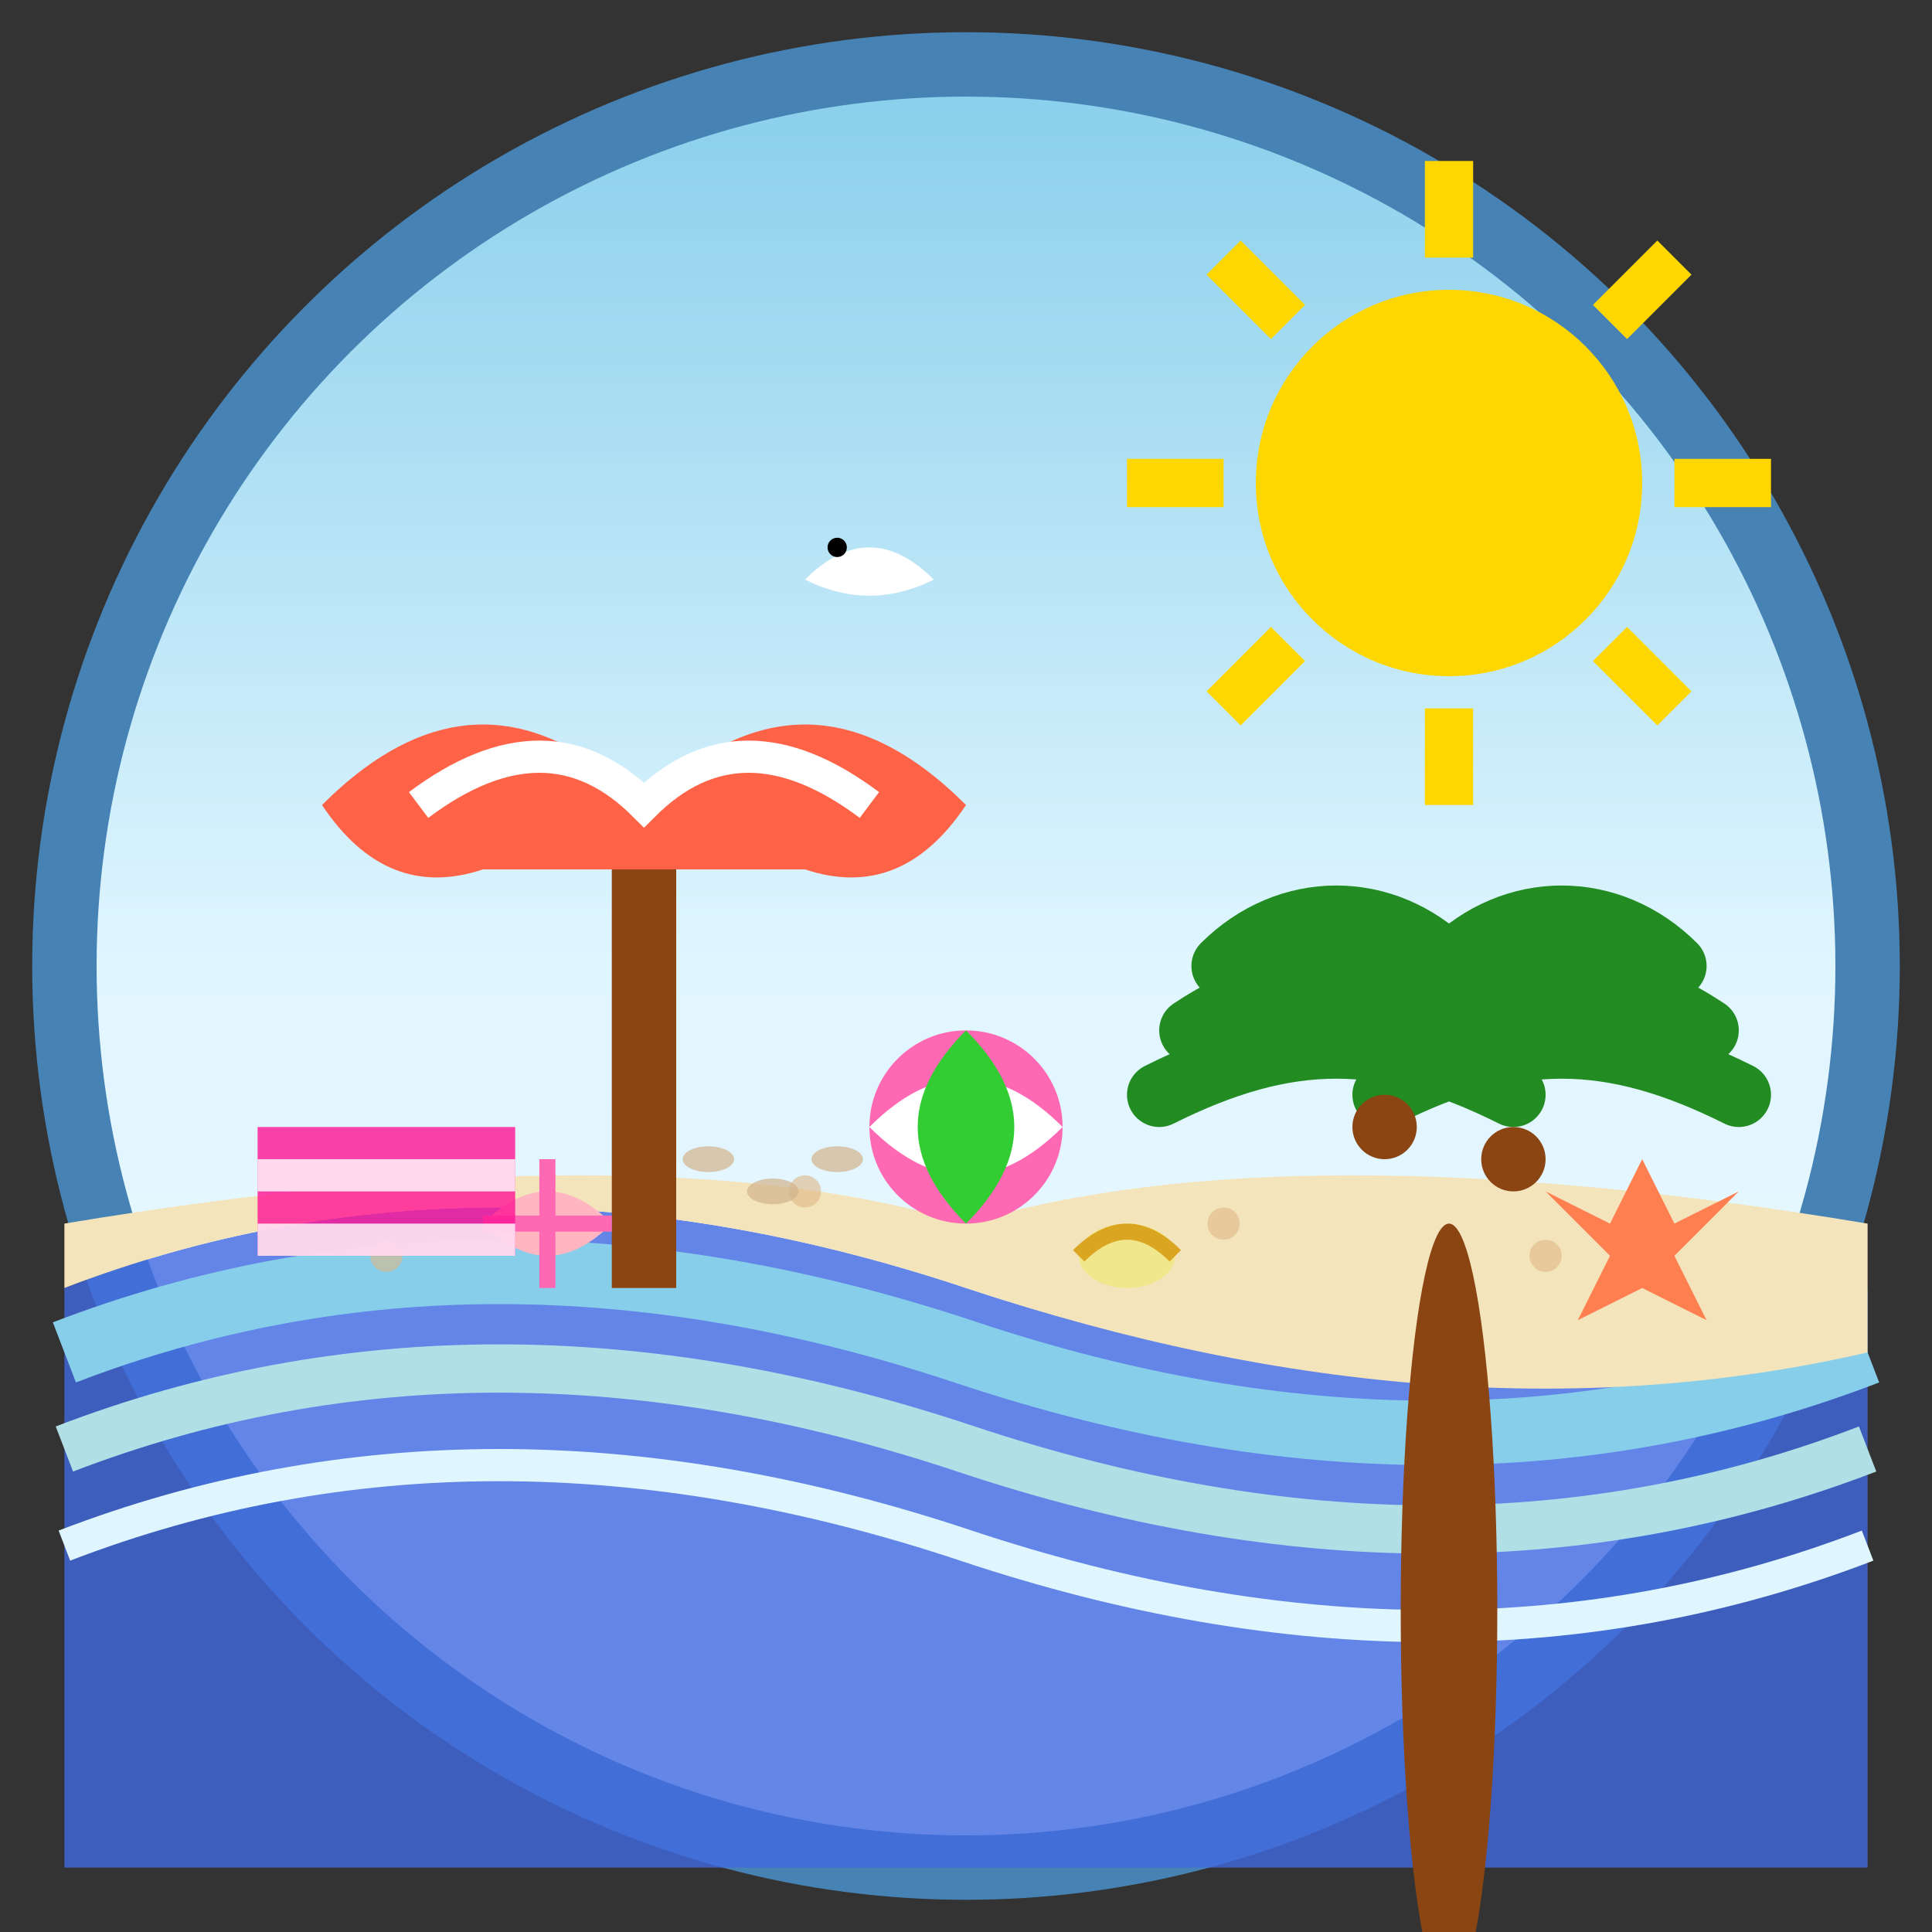 <svg width="60" height="60" viewBox="0 0 60 60" fill="none" xmlns="http://www.w3.org/2000/svg">
    <rect x="0" y="0" width="60" height="60" fill="#333333" stroke="none"/>
    <!-- Background Circle -->
    <circle cx="30" cy="30" r="28" fill="url(#beachGradient)" stroke="#4682B4" stroke-width="2"/>
    
    <!-- Sea -->
    <path d="M2 40Q15 35 30 40Q45 45 58 40V58H2V40Z" fill="#4169E1" opacity="0.8"/>
    
    <!-- Waves -->
    <path d="M2 42Q15 37 30 42Q45 47 58 42" stroke="#87CEEB" stroke-width="2" fill="none"/>
    <path d="M2 45Q15 40 30 45Q45 50 58 45" stroke="#B0E0E6" stroke-width="1.5" fill="none"/>
    <path d="M2 48Q15 43 30 48Q45 53 58 48" stroke="#E0F6FF" stroke-width="1" fill="none"/>
    
    <!-- Beach Sand -->
    <path d="M2 38Q20 35 30 38Q40 35 58 38L58 42Q45 45 30 40Q15 35 2 40Z" fill="#F4E4BC"/>
    
    <!-- Sand Texture -->
    <circle cx="12" cy="39" r="0.5" fill="#DEB887" opacity="0.6"/>
    <circle cx="25" cy="37" r="0.5" fill="#DEB887" opacity="0.6"/>
    <circle cx="38" cy="38" r="0.5" fill="#DEB887" opacity="0.6"/>
    <circle cx="48" cy="39" r="0.5" fill="#DEB887" opacity="0.6"/>
    
    <!-- Palm Tree -->
    <ellipse cx="45" cy="50" rx="1.5" ry="12" fill="#8B4513"/>
    
    <!-- Palm Fronds -->
    <path d="M38 30C40 28 43 28 45 30M37 32C40 30 43 30 46 32M36 34C40 32 43 32 47 34" 
          stroke="#228B22" stroke-width="2" stroke-linecap="round"/>
    <path d="M52 30C50 28 47 28 45 30M53 32C50 30 47 30 44 32M54 34C50 32 47 32 43 34" 
          stroke="#228B22" stroke-width="2" stroke-linecap="round"/>
    
    <!-- Coconuts -->
    <circle cx="43" cy="35" r="1" fill="#8B4513"/>
    <circle cx="47" cy="36" r="1" fill="#8B4513"/>
    
    <!-- Beach Umbrella -->
    <line x1="20" y1="25" x2="20" y2="40" stroke="#8B4513" stroke-width="2"/>
    
    <!-- Umbrella Top -->
    <path d="M10 25Q15 20 20 25Q25 20 30 25Q28 28 25 27Q20 27 15 27Q12 28 10 25Z" 
          fill="#FF6347"/>
    
    <!-- Umbrella Stripes -->
    <path d="M13 25Q17 22 20 25Q23 22 27 25" stroke="#FFFFFF" stroke-width="1" fill="none"/>
    
    <!-- Beach Ball -->
    <circle cx="30" cy="35" r="3" fill="#FF69B4"/>
    <path d="M27 35Q30 32 33 35Q30 38 27 35Z" fill="#FFFFFF"/>
    <path d="M30 32Q33 35 30 38Q27 35 30 32Z" fill="#32CD32"/>
    
    <!-- Seashells -->
    <path d="M15 38Q17 36 19 38Q17 40 15 38Z" fill="#FFB6C1"/>
    <line x1="17" y1="36" x2="17" y2="40" stroke="#FF69B4" stroke-width="0.5"/>
    <line x1="15" y1="38" x2="19" y2="38" stroke="#FF69B4" stroke-width="0.5"/>
    
    <ellipse cx="35" cy="39" rx="1.5" ry="1" fill="#F0E68C"/>
    <path d="M33.5 39Q35 37.5 36.5 39" stroke="#DAA520" stroke-width="0.5" fill="none"/>
    
    <!-- Starfish -->
    <path d="M50 38L51 36L52 38L54 37L52 39L53 41L51 40L49 41L50 39L48 37Z" fill="#FF7F50"/>
    
    <!-- Sun -->
    <circle cx="45" cy="15" r="6" fill="#FFD700"/>
    <line x1="45" y1="5" x2="45" y2="8" stroke="#FFD700" stroke-width="1.5"/>
    <line x1="52" y1="8" x2="50" y2="10" stroke="#FFD700" stroke-width="1.5"/>
    <line x1="55" y1="15" x2="52" y2="15" stroke="#FFD700" stroke-width="1.5"/>
    <line x1="52" y1="22" x2="50" y2="20" stroke="#FFD700" stroke-width="1.5"/>
    <line x1="45" y1="25" x2="45" y2="22" stroke="#FFD700" stroke-width="1.5"/>
    <line x1="38" y1="22" x2="40" y2="20" stroke="#FFD700" stroke-width="1.5"/>
    <line x1="35" y1="15" x2="38" y2="15" stroke="#FFD700" stroke-width="1.5"/>
    <line x1="38" y1="8" x2="40" y2="10" stroke="#FFD700" stroke-width="1.5"/>
    
    <!-- Seagull -->
    <path d="M25 18Q27 16 29 18Q27 19 25 18Z" fill="#FFFFFF"/>
    <circle cx="26" cy="17" r="0.3" fill="#000000"/>
    
    <!-- Footprints in Sand -->
    <ellipse cx="22" cy="36" rx="0.8" ry="0.4" fill="#D2B48C" opacity="0.7"/>
    <ellipse cx="24" cy="37" rx="0.8" ry="0.4" fill="#D2B48C" opacity="0.7"/>
    <ellipse cx="26" cy="36" rx="0.8" ry="0.4" fill="#D2B48C" opacity="0.7"/>
    
    <!-- Beach Towel -->
    <rect x="8" y="35" width="8" height="4" fill="#FF1493" opacity="0.8"/>
    <rect x="8" y="36" width="8" height="1" fill="#FFFFFF" opacity="0.8"/>
    <rect x="8" y="38" width="8" height="1" fill="#FFFFFF" opacity="0.8"/>
    
    <defs>
        <linearGradient id="beachGradient" x1="0%" y1="0%" x2="0%" y2="100%">
            <stop offset="0%" style="stop-color:#87CEEB"/>
            <stop offset="50%" style="stop-color:#E0F6FF"/>
            <stop offset="100%" style="stop-color:#F0F8FF"/>
        </linearGradient>
    </defs>
</svg>
